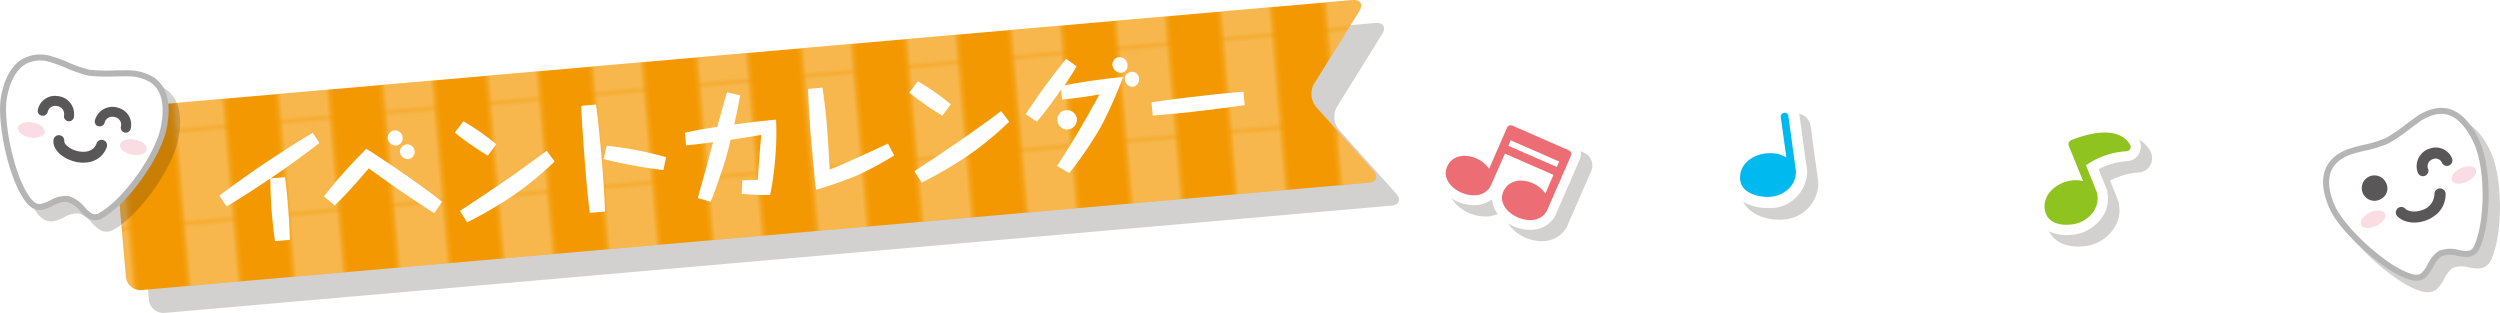 <svg xmlns="http://www.w3.org/2000/svg" xmlns:xlink="http://www.w3.org/1999/xlink" viewBox="0 0 618.45 77.43"><defs><style>.cls-1{fill:none;}.cls-10,.cls-2{fill:#fff;}.cls-3{isolation:isolate;}.cls-4{mix-blend-mode:multiply;opacity:0.2;}.cls-5,.cls-9{fill:#231815;}.cls-6{fill:#f39800;}.cls-7{opacity:0.3;}.cls-8{fill:url(#新規パターンスウォッチ_1);}.cls-9{stroke:#231815;}.cls-10,.cls-9{stroke-width:1.49px;}.cls-10{stroke:#b5b5b6;}.cls-11{fill:#595757;}.cls-12{fill:#fadce3;}.cls-13{fill:#ec6d74;}.cls-14{fill:#8fc31f;}.cls-15{fill:#00b9ef;}</style><pattern id="新規パターンスウォッチ_1" data-name="新規パターンスウォッチ 1" width="25.34" height="22.68" patternTransform="translate(178.17 -71.26) rotate(-5)" patternUnits="userSpaceOnUse" viewBox="0 0 25.34 22.68"><rect class="cls-1" width="25.34" height="22.68"/><rect class="cls-2" x="12.67" width="12.67" height="22.68"/><rect class="cls-1" width="12.67" height="22.68"/></pattern></defs><g class="cls-3"><g id="レイヤー_2" data-name="レイヤー 2"><g id="レイアウト"><g class="cls-4"><path class="cls-5" d="M341.92,8.43c1-1.68.28-2.92-1.69-2.75L36.78,32.23a3.61,3.61,0,0,0-3.27,3.9l3.32,38a3.63,3.63,0,0,0,3.9,3.28L344.18,50.87c2-.18,2.51-1.52,1.19-3L331.25,32.13a5.12,5.12,0,0,1-.5-5.74Z"/></g><path class="cls-6" d="M336.25,2.76c1-1.68.28-2.92-1.69-2.74L31.11,26.56a3.61,3.61,0,0,0-3.27,3.91l3.32,38a3.62,3.62,0,0,0,3.9,3.28L338.51,45.2c2-.18,2.51-1.52,1.19-3L325.59,26.46a5.1,5.1,0,0,1-.51-5.74Z"/><g class="cls-7"><path class="cls-8" d="M336.25,2.76c1-1.68.28-2.92-1.69-2.74L31.11,26.56a3.61,3.61,0,0,0-3.27,3.91l3.32,38a3.62,3.62,0,0,0,3.9,3.28L338.51,45.2c2-.18,2.51-1.52,1.19-3L325.59,26.46a5.1,5.1,0,0,1-.51-5.74Z"/></g><path class="cls-2" d="M79,35.38c-2.12,1.71-9.18,6.84-12.11,8.77l3.61-.32c.12,1,.36,2.72.54,4.8.46,5.25.48,5.81.67,10.7l-3.68.32c-.35-2.3-.56-4.34-.76-6.63-.29-3.35-.33-5.47-.41-8.84-6.33,4.17-6.5,4.28-10.81,6.89l-1.79-2.68A269,269,0,0,1,77.37,32.84Z"/><path class="cls-2" d="M80.14,48.58A121.46,121.46,0,0,1,90.62,36.82c3.47,2.11,13.83,9.15,18.74,13.09l-1.93,2.8c-1.51-.89-2.85-1.78-9-5.94-1.65-1.14-5.06-3.56-7.2-5.13-2,2.35-5.72,6.65-8.43,9.16ZM99.58,34.06A1.73,1.73,0,0,1,98,36a2.06,2.06,0,0,1-2.09-1.7,1.85,1.85,0,1,1,3.69-.2Zm3,3.3a1.88,1.88,0,0,1-1.5,2,2.06,2.06,0,0,1-2.16-1.78,1.9,1.9,0,0,1,1.69-1.86A1.83,1.83,0,0,1,102.56,37.36Z"/><path class="cls-2" d="M114.63,30a56.4,56.4,0,0,1,8.12,5.69l-2.08,2.81a71.45,71.45,0,0,1-8.18-5.71Zm22.57,9.95a81.34,81.34,0,0,1-10.12,8.33A105.52,105.52,0,0,1,115.57,55l-1.8-2.83c3.54-2.25,10.48-7,11.18-7.46,1.92-1.3,6.81-4.81,10.29-7.41Z"/><path class="cls-2" d="M147.41,25.87c.44,2.29,1.15,10.12,1.38,12.73.37,4.24.75,9.53.87,13.73l-3.76.33c-.19-1.51-.56-4.61-.93-8.91-.14-1.58-1.16-14.66-1.18-17.56Zm16.69,16.2a122.72,122.72,0,0,1-14.76-2.71l.75-3.32a87.93,87.93,0,0,1,14.68,2.84Z"/><path class="cls-2" d="M183.09,23.59c-.24,1.33-.51,3-1.46,7.21,5.38-.71,5.5-.72,10.35-1.21a67.5,67.5,0,0,1-.14,8.65,74.35,74.35,0,0,1-1.33,10,63.73,63.73,0,0,1-7-.29l.1-3.3c1.22-.1,2.89-.13,3.84-.15.09-1.36.55-7.43.65-8.67.16-1.59.16-1.83.2-2.46-3.06.53-3.44.6-7.58,1.2a67.67,67.67,0,0,1-2.28,8.06c-1,3-1.79,5.17-2.65,7.28L172.61,49c.21-.77.39-1.41,2-7.14,1.39-5.23,1.55-5.81,1.8-6.7-3.57.49-4.75.62-6.71.79l-.27-3.11c3.34-.74,4.58-.94,8-1.45,1.72-6.24,1.9-6.94,2.42-8.55Z"/><path class="cls-2" d="M203.47,21.68c.21,1.45.6,4.22,1,8.26.14,1.69.31,3.94.54,7.9.14,2.65.19,3.21.27,4.1,3.41-1.32,10.5-4.6,13.77-6.14l.61-.26,1.54,2.91a80.55,80.55,0,0,1-8.87,4.81,90.08,90.08,0,0,1-10.44,3.67c-.1-.83-.19-1.48-.3-2.37-.36-3.79-.78-8.57-1-10.73-.14-1.66-.7-10.49-.7-11.83Z"/><path class="cls-2" d="M227.08,20.12a55.85,55.85,0,0,1,8.12,5.69l-2.08,2.81a71.45,71.45,0,0,1-8.18-5.71Zm22.57,10a81.34,81.34,0,0,1-10.12,8.33A107,107,0,0,1,228,45.18l-1.8-2.84c3.54-2.25,10.48-7,11.18-7.46,1.92-1.3,6.81-4.81,10.29-7.41Z"/><path class="cls-2" d="M261.5,41.05c3.77-5.74,7.23-11.66,10.47-17.71-3.26.67-8.09,1.19-9.25,1.29l-.22-2.52a91.27,91.27,0,0,1-6,8l-2.76-1.85a156.16,156.16,0,0,1,10-13.69l2.61,1.83a52.32,52.32,0,0,1-3.11,4.76c4.67-1,12-1.92,14.58-2.11a103.62,103.62,0,0,1-5.49,12.31,92.51,92.51,0,0,1-7.82,11.47Zm4.9-11.63a2.41,2.41,0,0,1-4.81.39,2.24,2.24,0,0,1,2.09-2.52A2.4,2.4,0,0,1,266.4,29.42ZM278.92,16a1.74,1.74,0,0,1-1.56,2,2.16,2.16,0,0,1-2.17-1.85,1.83,1.83,0,0,1,1.53-2A2,2,0,0,1,278.92,16Zm2.86,3.39a1.86,1.86,0,0,1-1.52,2.08,2,2,0,0,1-2-1.8,1.77,1.77,0,1,1,3.53-.28Z"/><path class="cls-2" d="M307.91,26c-2.26.38-10.84,1.43-13,1.68-3.25.34-6.48.65-9.75.91l-.29-3.26c1.39-.27,12-1.77,22.72-2.65Z"/><g class="cls-4"><path class="cls-9" d="M615.46,37.86c2.94,6.32,3,19.74.13,26.09-.93,2-2.57,1.87-4.63,1.49a6.88,6.88,0,0,0-4.26.08,3.6,3.6,0,0,0-.8.51A8.65,8.65,0,0,0,604,68.6a8.18,8.18,0,0,1-1.65,2.33c-.53.44-1.47.95-3.46.32-6.34-2-16.59-11.62-19-16.85-1.75-3.77-3-8.94.94-12.24a10.34,10.34,0,0,1,2.78-1.6,33,33,0,0,1,4-1.15,31,31,0,0,0,5.57-1.68,43.87,43.87,0,0,0,5.38-3.66c1.11-.83,2.16-1.6,2.74-2,2.67-1.64,5.13-2.15,7.32-1.49C611.31,31.39,613.59,33.83,615.46,37.86Z"/><path class="cls-5" d="M605.36,56a8.44,8.44,0,0,1-2.21,1.29c-2.78,1.09-5.8.64-7.36-1.08a1.36,1.36,0,0,1,2-1.82c.79.87,2.66,1,4.34.36a4.17,4.17,0,0,0,2.91-3.89,1.37,1.37,0,0,1,2.73,0A6.59,6.59,0,0,1,605.36,56Z"/><path class="cls-5" d="M609,43.57a1.05,1.05,0,0,1-.4.23,1.35,1.35,0,0,1-1.74-.81,1.68,1.68,0,0,0-2.17-.79,1.81,1.81,0,0,0-1.18,2.49,1.36,1.36,0,0,1-2.64.69,4.56,4.56,0,0,1,3-5.78,4.33,4.33,0,0,1,5.53,2.45,1.34,1.34,0,0,1-.41,1.52Z"/><path class="cls-5" d="M615.28,44.72c.44.92-.53,2.28-2.16,3.06s-3.31.66-3.74-.26.54-2.29,2.17-3.06S614.85,43.8,615.28,44.72Z"/><path class="cls-5" d="M592.88,55.66c.43.92-.54,2.29-2.17,3.07s-3.3.65-3.74-.26.54-2.29,2.17-3.07S592.44,54.75,592.88,55.66Z"/><path class="cls-5" d="M591.89,52a3.14,3.14,0,1,1,1.19-4A2.94,2.94,0,0,1,591.89,52Z"/></g><path class="cls-10" d="M612.62,35c3,6.33,3,19.74.13,26.09-.93,2.06-2.57,1.88-4.63,1.49a7,7,0,0,0-4.26.08,3.79,3.79,0,0,0-.79.51,8.83,8.83,0,0,0-1.86,2.58,8.38,8.38,0,0,1-1.65,2.32c-.53.44-1.47,1-3.47.32-6.34-2-16.58-11.62-19-16.85-1.75-3.76-3-8.94.94-12.23a10.52,10.52,0,0,1,2.78-1.61,32.15,32.15,0,0,1,4.06-1.14,32,32,0,0,0,5.56-1.69,42,42,0,0,0,5.39-3.66c1.11-.82,2.15-1.6,2.74-2,2.67-1.65,5.13-2.15,7.32-1.5C608.47,28.56,610.75,31,612.62,35Z"/><path class="cls-11" d="M602.52,53.17a7.65,7.65,0,0,1-2.21,1.29c-2.77,1.09-5.79.65-7.35-1.07a1.36,1.36,0,0,1,2-1.83c.79.87,2.65,1,4.34.37A4.22,4.22,0,0,0,602.23,48,1.36,1.36,0,1,1,605,48a6.54,6.54,0,0,1-2.43,5.16Z"/><path class="cls-11" d="M606.19,40.73a1.47,1.47,0,0,1-.4.24,1.38,1.38,0,0,1-1.75-.81,1.69,1.69,0,0,0-2.17-.8,1.83,1.83,0,0,0-1.18,2.49,1.36,1.36,0,1,1-2.63.69,4.55,4.55,0,0,1,3-5.78,4.34,4.34,0,0,1,5.54,2.46,1.36,1.36,0,0,1-.41,1.51Z"/><path class="cls-12" d="M612.45,41.88c.43.92-.54,2.29-2.16,3.06s-3.31.66-3.74-.26.53-2.29,2.16-3.06S612,41,612.45,41.88Z"/><path class="cls-12" d="M590,52.83c.44.91-.53,2.29-2.16,3.06s-3.31.66-3.74-.26.54-2.29,2.16-3.06S589.61,51.92,590,52.83Z"/><path class="cls-11" d="M589.05,49.2a3.14,3.14,0,1,1,1.19-4A2.94,2.94,0,0,1,589.05,49.2Z"/><g class="cls-4"><path class="cls-9" d="M43.39,34.18c-1.31,7-9.26,18.29-15.46,21.87a2.59,2.59,0,0,1-2.74.23,8.66,8.66,0,0,1-2-1.75,7.54,7.54,0,0,0-3.59-2.47,6.73,6.73,0,0,0-4,1c-1.48.7-2.89,1.36-4.24.66a5.19,5.19,0,0,1-1.64-1.52C5.55,46.72,2.72,32.6,3.81,26.77c.77-4.11,2.39-7.06,4.69-8.54a8.27,8.27,0,0,1,6.7-.8,31,31,0,0,1,4.05,1.45,32.44,32.44,0,0,0,5.67,1.92,45.29,45.29,0,0,0,6.6.16c1.44,0,2.81-.05,3.53,0a11.64,11.64,0,0,1,4.65,1.17C43.3,24,44.54,28.06,43.39,34.18Z"/><path class="cls-5" d="M19.25,42c-1.89-1-3.34-2.59-3.19-4.5a1.34,1.34,0,1,1,2.67.21c-.06.8,1.42,2.08,3.43,2.52.84.18,3.66.57,4.56-1.94a1.35,1.35,0,0,1,1.72-.8,1.33,1.33,0,0,1,.8,1.71c-1.07,3-4.07,4.42-7.65,3.65A9.27,9.27,0,0,1,19.25,42Z"/><path class="cls-5" d="M26.94,34a1.23,1.23,0,0,1-.58-1.54,4.46,4.46,0,0,1,5.75-2.94,4.29,4.29,0,0,1,3,5.16A1.24,1.24,0,1,1,32.77,34a1.85,1.85,0,0,0-1.43-2.14,2,2,0,0,0-2.67,1.46,1.24,1.24,0,0,1-1.6.72L26.94,34Z"/><path class="cls-5" d="M12.82,31.37a1.23,1.23,0,0,1-.65-1.28A4.29,4.29,0,0,1,17,26.6a4.47,4.47,0,0,1,4.08,5,1.24,1.24,0,1,1-2.47-.13,2,2,0,0,0-1.85-2.41,1.89,1.89,0,0,0-2.19,1.38,1.23,1.23,0,0,1-1.4,1.05,1.28,1.28,0,0,1-.39-.13Z"/><path class="cls-5" d="M39.13,39.8c-.18,1-1.8,1.59-3.63,1.27s-3.15-1.43-3-2.45,1.81-1.6,3.63-1.27S39.32,38.77,39.13,39.8Z"/><path class="cls-5" d="M13.9,35.57c-.18,1-1.81,1.59-3.63,1.26s-3.15-1.41-3-2.44,1.8-1.6,3.63-1.27S14.09,34.55,13.9,35.57Z"/></g><path class="cls-10" d="M40.56,31.34C39.25,38.39,31.3,49.63,25.1,53.21a2.57,2.57,0,0,1-2.74.24,8.53,8.53,0,0,1-2-1.76,7.52,7.52,0,0,0-3.59-2.46,6.68,6.68,0,0,0-4,1c-1.49.71-2.89,1.37-4.25.66a5.06,5.06,0,0,1-1.63-1.52C2.71,43.89-.11,29.76,1,23.94c.77-4.11,2.39-7.07,4.68-8.55a8.3,8.3,0,0,1,6.71-.8,33.33,33.33,0,0,1,4.05,1.46A33.2,33.2,0,0,0,22.08,18a44.27,44.27,0,0,0,6.61.15c1.44,0,2.8-.05,3.52,0a11.69,11.69,0,0,1,4.66,1.18C40.47,21.17,41.71,25.22,40.56,31.34Z"/><path class="cls-11" d="M16.42,39.19c-1.89-1-3.35-2.6-3.2-4.51a1.34,1.34,0,0,1,2.68.21c-.07.81,1.42,2.09,3.42,2.52.84.18,3.66.58,4.57-1.93a1.33,1.33,0,0,1,1.71-.81,1.35,1.35,0,0,1,.81,1.72c-1.07,3-4.08,4.41-7.65,3.65a10,10,0,0,1-2.34-.85Z"/><path class="cls-11" d="M24.11,31.17a1.25,1.25,0,0,1-.59-1.54,4.48,4.48,0,0,1,5.75-2.95,4.29,4.29,0,0,1,3.06,5.16,1.24,1.24,0,1,1-2.39-.65A1.88,1.88,0,0,0,28.51,29a2,2,0,0,0-2.67,1.47,1.23,1.23,0,0,1-1.6.71l-.13,0Z"/><path class="cls-11" d="M10,28.53a1.24,1.24,0,0,1-.65-1.28,4.29,4.29,0,0,1,4.88-3.48,4.45,4.45,0,0,1,4.07,5A1.23,1.23,0,0,1,17,30a1.25,1.25,0,0,1-1.18-1.3A2,2,0,0,0,14,26.23a1.88,1.88,0,0,0-2.18,1.39,1.23,1.23,0,0,1-1.41,1,1.06,1.06,0,0,1-.39-.13Z"/><path class="cls-12" d="M36.3,37c-.19,1-1.81,1.59-3.63,1.26s-3.15-1.43-3-2.45,1.81-1.59,3.64-1.27S36.48,35.94,36.3,37Z"/><path class="cls-12" d="M11.07,32.74c-.18,1-1.81,1.59-3.63,1.26s-3.15-1.42-3-2.45S6.28,30,8.1,30.29,11.25,31.72,11.07,32.74Z"/><g class="cls-4"><path class="cls-5" d="M376.58,31.39a3.53,3.53,0,0,0-3.21,2.16l-3,6.94a10,10,0,0,0-5.2-1.54,6.91,6.91,0,0,0-6.32,3.67A6.27,6.27,0,0,0,359,49a10.15,10.15,0,0,0,8.41,4.55,7.27,7.27,0,0,0,4.53-1.46,6.42,6.42,0,0,0,1,3,10.16,10.16,0,0,0,8.42,4.56,6.88,6.88,0,0,0,6.32-3.61.79.79,0,0,0,0-.09,1.79,1.79,0,0,0,.16-.31l0-.06,3.53-8.09,2.29-5.23a3.48,3.48,0,0,0-1.89-4.53l-9.05-4-4.85-2.12a3.2,3.2,0,0,0-1.32-.28Z"/><path class="cls-5" d="M390.83,40l-13.91-6.08a1.06,1.06,0,0,0-1.33.64q-2.19,5-4.4,10.08c-2.14-3.34-8.13-4.8-10.23-.85-2.91,5.47,7.75,10.47,10.63,5.07a.64.64,0,0,0,0-.07.69.69,0,0,0,.1-.17,0,0,0,0,1,0,0s0,0,0,0l3.38-7.74,12,5.24q-1,2.32-2,4.65c-2.14-3.33-8.13-4.79-10.23-.84-2.92,5.47,7.75,10.47,10.62,5.07,0,0,0,0,0-.06a1.08,1.08,0,0,0,.11-.18v0l0,0,5.82-13.31A1,1,0,0,0,390.83,40ZM376,38.89l.59-1.35,12,5.25c-.2.45-.39.9-.59,1.34Z"/></g><path class="cls-2" d="M373.74,28.56a3.54,3.54,0,0,0-3.21,2.16l-3,6.93a9.94,9.94,0,0,0-5.2-1.53A6.9,6.9,0,0,0,356,39.78a6.31,6.31,0,0,0,.18,6.42,10.18,10.18,0,0,0,8.42,4.55,7.35,7.35,0,0,0,4.53-1.46,6.6,6.6,0,0,0,.95,3,10.19,10.19,0,0,0,8.43,4.56,6.91,6.91,0,0,0,6.32-3.61l0-.09a3.17,3.17,0,0,0,.16-.32l0-.06,3.53-8.08,2.28-5.23A3.48,3.48,0,0,0,389,34.91l-9.05-4-4.86-2.12a3.32,3.32,0,0,0-1.32-.27Z"/><path class="cls-13" d="M388,37.14l-13.9-6.08a1,1,0,0,0-1.33.63q-2.2,5-4.4,10.08c-2.14-3.33-8.13-4.8-10.23-.85-2.92,5.48,7.74,10.48,10.62,5.08,0,0,0,0,0-.07a1,1,0,0,0,.11-.17v0l0,0L372.29,38l12,5.25q-1,2.32-2,4.65c-2.13-3.33-8.12-4.79-10.23-.85-2.91,5.47,7.75,10.47,10.63,5.07l0-.06a.77.77,0,0,0,.1-.18v0s0,0,0,0l5.82-13.32A1.05,1.05,0,0,0,388,37.14Zm-14.87-1.08c.2-.46.39-.91.59-1.35l12,5.25c-.2.44-.39.89-.59,1.34Z"/><g class="cls-4"><path class="cls-5" d="M523.52,33.05a25.73,25.73,0,0,0-9.23,2.09,3.62,3.62,0,0,0-2,4.65l.93,2.3,1.2,3a10.91,10.91,0,0,0-6.7,4.07,7.78,7.78,0,0,0-1.23,7.07c.92,3,3.76,4.77,7.6,4.77a12.6,12.6,0,0,0,3.13-.39c4-1,7.77-5.07,7-9.81a3.59,3.59,0,0,0-.31-1.36L522,44.66a18.31,18.31,0,0,1,7.15-2A3.52,3.52,0,0,0,532,40.77a3.68,3.68,0,0,0-.17-3.59c-1.16-1.88-3.55-4.13-8.34-4.13Z"/><path class="cls-5" d="M515.25,37.48a1.09,1.09,0,0,0-.65,1.36q1.77,4.41,3.56,8.8c-4.53-1.24-10.89,2.63-9.29,7.81,1,3.14,5.08,3.35,7.67,2.68,3.14-.82,5.77-3.91,5.12-7.18a.85.85,0,0,0-.1-.52.05.05,0,0,0,0,0v0l-2.73-6.76a.85.85,0,0,0,.31-.14,19.53,19.53,0,0,1,9.81-3.28,1.08,1.08,0,0,0,.79-1.66C526.8,33.82,519.41,35.78,515.25,37.48Z"/></g><path class="cls-2" d="M520.69,30.22a25.52,25.52,0,0,0-9.23,2.09,3.6,3.6,0,0,0-2,4.65l.92,2.29,1.21,3a11,11,0,0,0-6.71,4.06,7.8,7.8,0,0,0-1.23,7.08c.93,3,3.77,4.77,7.61,4.77a12.47,12.47,0,0,0,3.12-.4c4-1.05,7.77-5.07,7-9.81a3.37,3.37,0,0,0-.31-1.35l-1.91-4.75a18.26,18.26,0,0,1,7.14-2,3.53,3.53,0,0,0,2.91-1.93,3.67,3.67,0,0,0-.16-3.6c-1.17-1.87-3.56-4.12-8.34-4.12Z"/><path class="cls-14" d="M512.42,34.65a1.08,1.08,0,0,0-.66,1.36q1.79,4.4,3.56,8.8c-4.52-1.25-10.89,2.63-9.29,7.81,1,3.14,5.09,3.35,7.67,2.67,3.14-.82,5.77-3.9,5.12-7.17a.87.87,0,0,0-.09-.53s0,0,0,0,0,0,0,0c-.9-2.26-1.82-4.51-2.72-6.76a1.66,1.66,0,0,0,.31-.14,19.4,19.4,0,0,1,9.8-3.28,1.08,1.08,0,0,0,.79-1.67C524,31,516.57,33,512.42,34.65Z"/><g class="cls-4"><path class="cls-5" d="M444.36,28a3.8,3.8,0,0,0-2.85,1.28,3.64,3.64,0,0,0-.85,2.9l.81,5.89-.74,0a11,11,0,0,0-7.94,3.21,8,8,0,0,0-2.21,6.07c.28,4.79,5.14,7,9.53,7,.39,0,.76,0,1.11-.05a9.16,9.16,0,0,0,8.56-8.17,3.55,3.55,0,0,0,0-1.3v0l-1.11-8.07-.76-5.59a3.57,3.57,0,0,0-3.56-3.1Z"/><path class="cls-5" d="M447.11,45.17s0,0,0-.05v0q-.94-6.83-1.88-13.66c-.16-1.2-2-.87-1.86.34.46,3.35.92,6.69,1.37,10-4.11-2.63-11.76-.31-11.43,5.33.21,3.62,4.86,4.62,7.67,4.36,3.15-.28,6-2.68,6.11-5.86A.84.84,0,0,0,447.11,45.17Z"/></g><path class="cls-2" d="M441.52,25.13a3.78,3.78,0,0,0-2.84,1.28,3.58,3.58,0,0,0-.85,2.9l.81,5.9q-.37,0-.75,0A11,11,0,0,0,430,38.39a8,8,0,0,0-2.2,6.08c.28,4.79,5.13,7,9.53,7,.39,0,.76,0,1.11,0A9.18,9.18,0,0,0,447,43.22a3.6,3.6,0,0,0,0-1.31v0l-1.11-8.06-.77-5.59a3.56,3.56,0,0,0-3.56-3.11Z"/><path class="cls-15" d="M444.27,42.34s0,0,0-.05v0q-.94-6.82-1.87-13.65c-.17-1.21-2-.87-1.87.33l1.38,10c-4.11-2.62-11.77-.31-11.44,5.33.22,3.62,4.87,4.62,7.68,4.37,3.14-.29,6-2.69,6.11-5.86A1,1,0,0,0,444.27,42.34Z"/></g></g></g></svg>